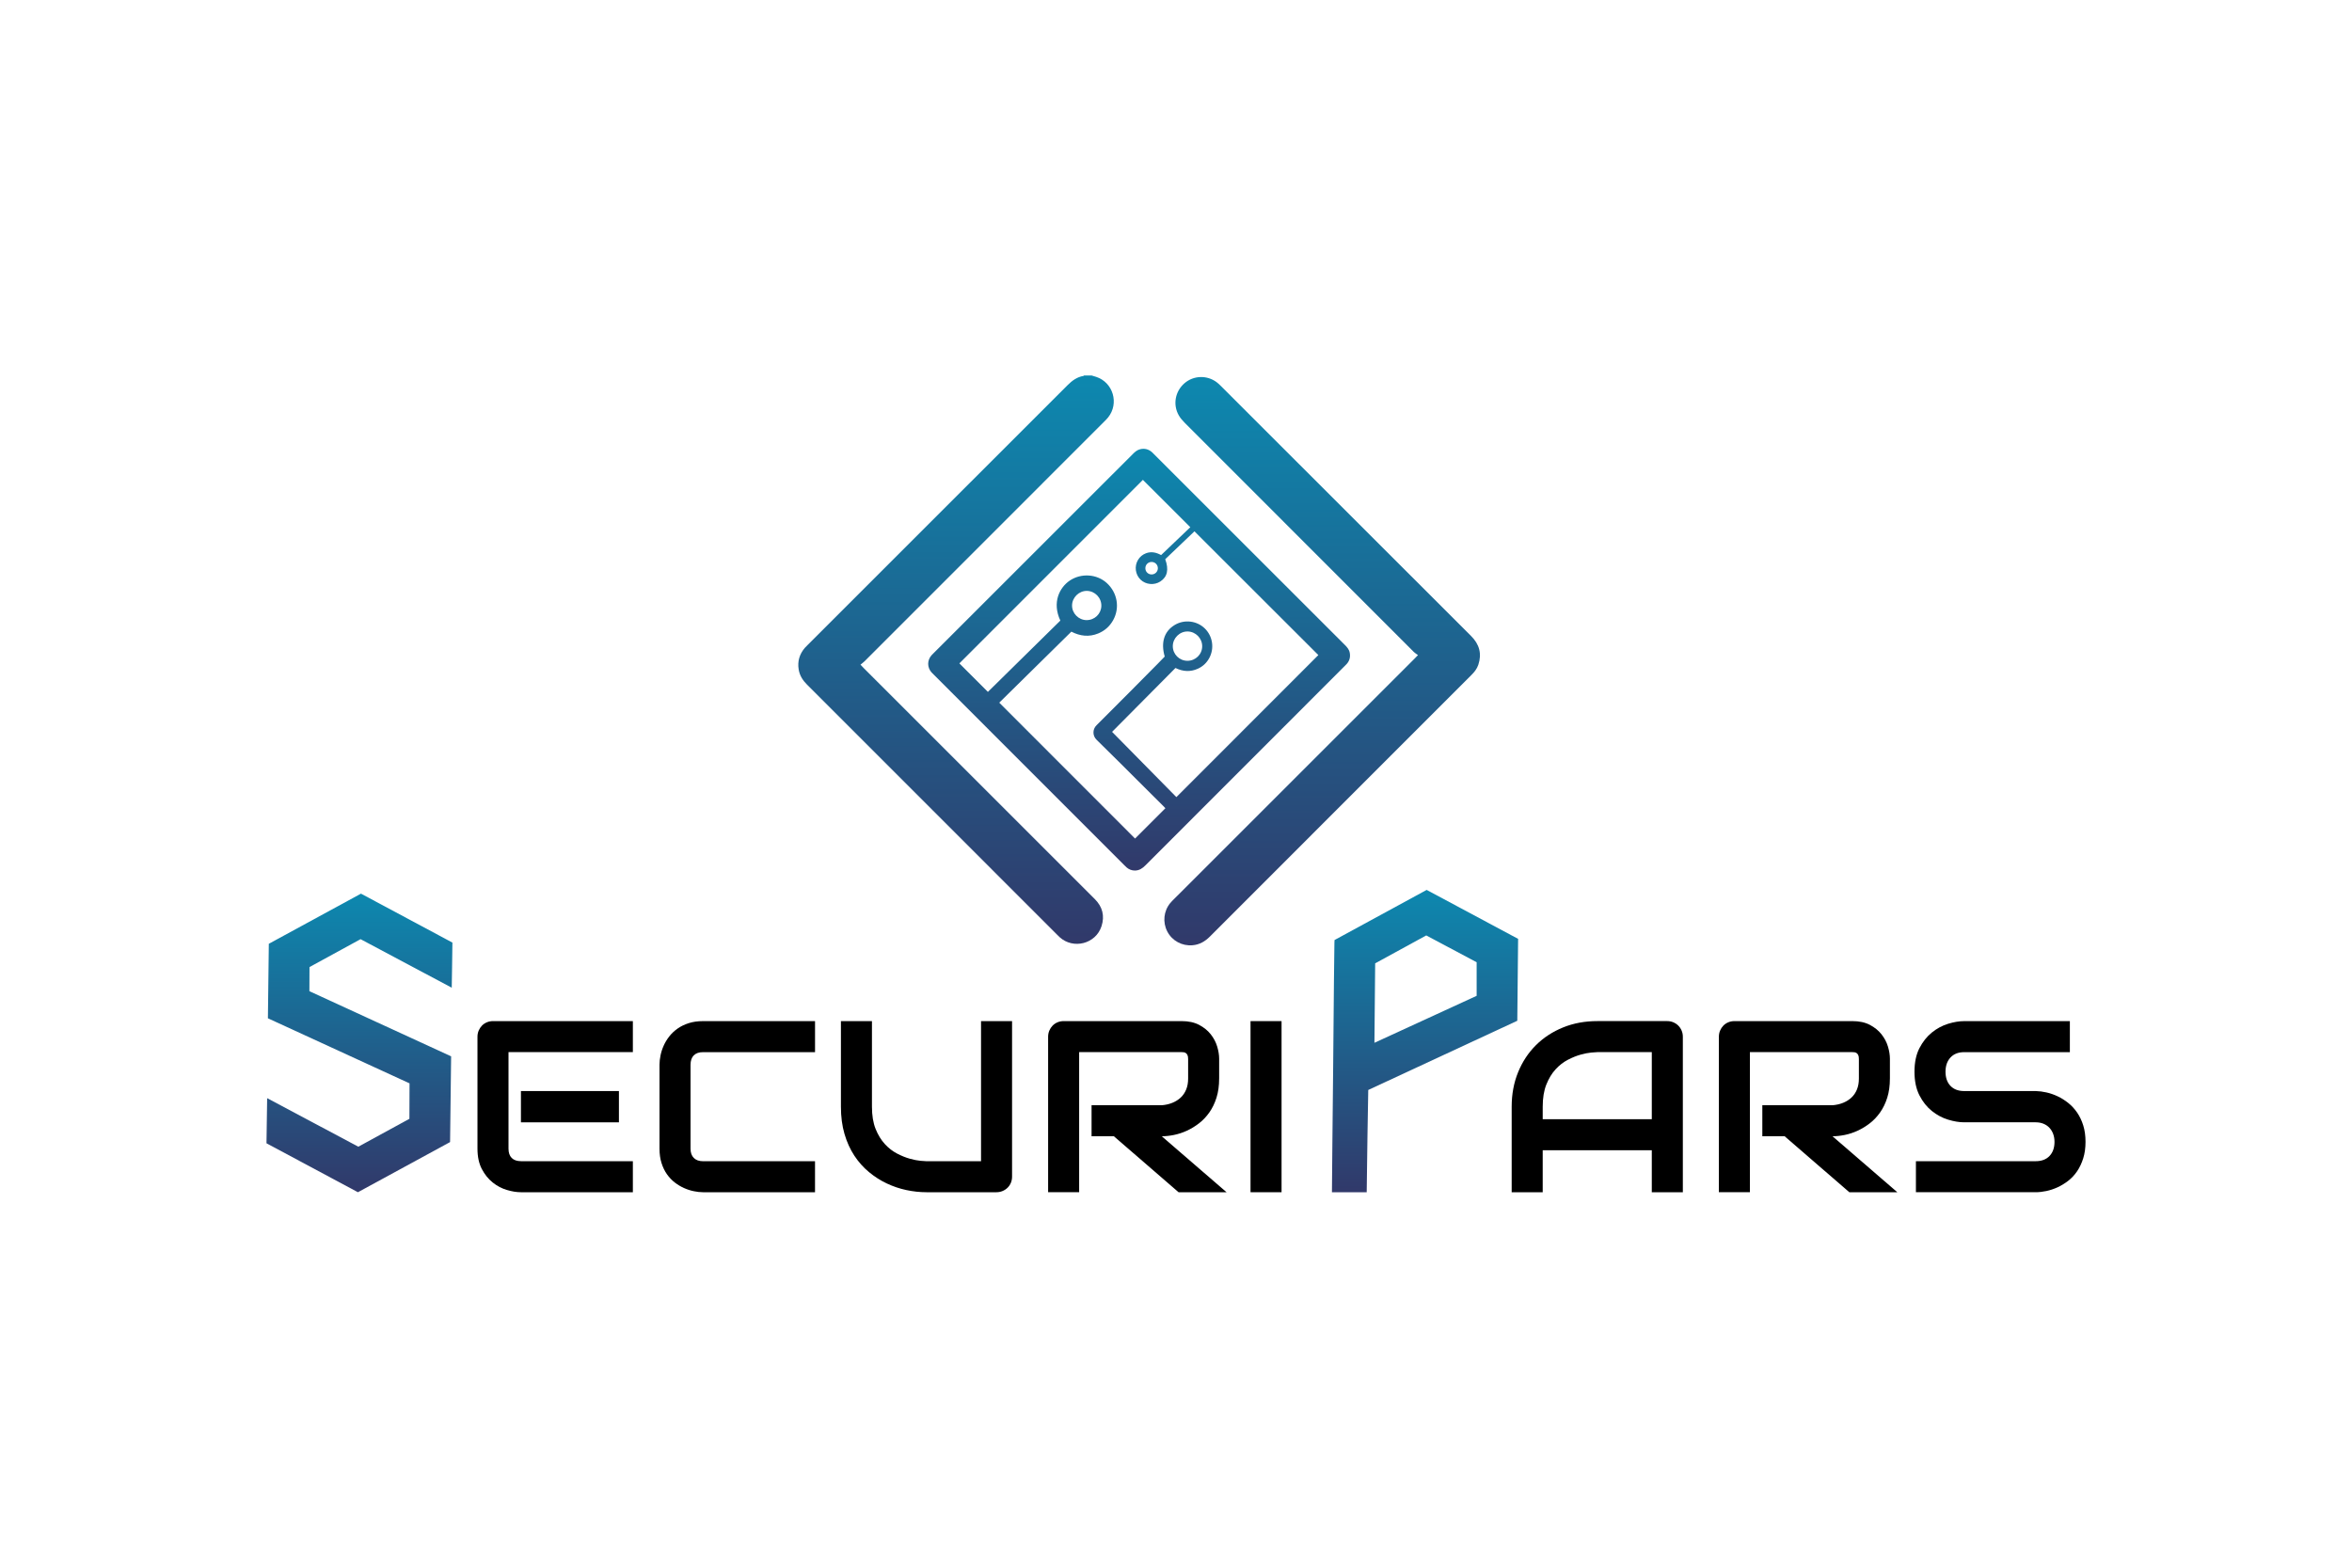 <?xml version="1.0" encoding="utf-8"?>
<!-- Generator: Adobe Illustrator 28.0.0, SVG Export Plug-In . SVG Version: 6.00 Build 0)  -->
<svg version="1.1" id="Layer_1" xmlns="http://www.w3.org/2000/svg" xmlns:xlink="http://www.w3.org/1999/xlink" x="0px" y="0px"
	 viewBox="0 0 1500 1000" style="enable-background:new 0 0 1500 1000;" xml:space="preserve">
<style type="text/css">
	.st0{fill:url(#SVGID_1_);}
	.st1{fill:url(#SVGID_00000153693416024402261680000008855316429361151131_);}
	.st2{fill:url(#SVGID_00000097465707178819522060000001774835656776510627_);}
	.st3{fill:url(#SVGID_00000119115747209590717360000011477544676858595486_);}
	.st4{fill:url(#SVGID_00000142863126636848209650000014897033042484466094_);}
</style>
<g>
	<g>
		<linearGradient id="SVGID_1_" gradientUnits="userSpaceOnUse" x1="609.715" y1="602.058" x2="609.715" y2="239.499">
			<stop  offset="0" style="stop-color:#31396A"/>
			<stop  offset="1" style="stop-color:#0D88AF"/>
		</linearGradient>
		<path class="st0" d="M696.13,239.5c0.98,0.29,1.98,0.57,2.95,0.89c10.84,3.56,14.78,16.93,7.63,25.87c-0.8,1-1.72,1.9-2.62,2.8
			c-50.9,50.92-101.8,101.84-152.71,152.75c-0.73,0.73-1.59,1.34-2.6,2.18c0.92,0.96,1.54,1.65,2.2,2.31
			c30.27,30.26,60.53,60.52,90.8,90.78c18.84,18.83,37.68,37.66,56.51,56.51c4.86,4.87,6.31,10.69,4.22,17.19
			c-3.64,11.32-18.02,15-26.79,6.97c-0.65-0.59-1.25-1.23-1.88-1.86c-53.05-53.07-106.1-106.14-159.16-159.19
			c-2.74-2.74-4.71-5.81-5.33-9.69c-0.84-5.23,0.55-9.81,3.98-13.8c0.57-0.67,1.22-1.27,1.84-1.89
			c55.22-55.2,110.45-110.39,165.65-165.61c2.9-2.9,6.02-5.24,10.17-5.91c0.13-0.02,0.23-0.2,0.35-0.3
			C692.93,239.5,694.53,239.5,696.13,239.5z"/>
		
			<linearGradient id="SVGID_00000093154442176747477750000012768444317071767212_" gradientUnits="userSpaceOnUse" x1="843.213" y1="603.015" x2="843.213" y2="240.514">
			<stop  offset="0" style="stop-color:#31396A"/>
			<stop  offset="1" style="stop-color:#0D88AF"/>
		</linearGradient>
		<path style="fill:url(#SVGID_00000093154442176747477750000012768444317071767212_);" d="M904.33,417.87
			c-0.96-0.71-1.89-1.23-2.62-1.96c-48.7-48.69-97.39-97.39-146.05-146.12c-1.45-1.46-2.87-3.06-3.88-4.84
			c-3.91-6.82-2.33-15.33,3.61-20.47c5.82-5.04,14.4-5.32,20.61-0.63c0.95,0.72,1.82,1.56,2.67,2.41
			C831.84,299.4,885.01,352.56,938.2,405.7c5.26,5.26,6.98,11.29,4.59,18.39c-0.86,2.55-2.5,4.6-4.4,6.49
			c-17.15,17.13-34.27,34.27-51.41,51.41c-38.45,38.46-76.91,76.92-115.34,115.41c-3.11,3.11-6.63,5.18-11.09,5.56
			c-6.7,0.57-12.99-2.82-16.08-8.74c-3.09-5.91-2.35-13.12,1.9-18.22c0.71-0.86,1.51-1.65,2.31-2.44
			c51.07-51.07,102.15-102.13,153.23-153.19C902.56,419.69,903.21,419.01,904.33,417.87z"/>
		
			<linearGradient id="SVGID_00000062165602611751803780000012658047666915779989_" gradientUnits="userSpaceOnUse" x1="726.482" y1="555.306" x2="726.482" y2="286.279">
			<stop  offset="0" style="stop-color:#31396A"/>
			<stop  offset="1" style="stop-color:#0D88AF"/>
		</linearGradient>
		<path style="fill:url(#SVGID_00000062165602611751803780000012658047666915779989_);" d="M723.79,555.31
			c-1.98-0.01-3.74-0.67-5.26-1.96c-0.61-0.52-1.15-1.11-1.72-1.67c-40.38-40.39-80.77-80.79-121.15-121.19
			c-0.51-0.51-1.04-1-1.52-1.53c-2.87-3.19-2.91-7.7-0.1-10.92c0.37-0.42,0.78-0.8,1.17-1.2c42.43-42.42,84.87-84.83,127.3-127.26
			c1.37-1.37,2.78-2.62,4.76-3.06c2.7-0.61,5.07,0.01,7.18,1.72c0.5,0.4,0.92,0.89,1.38,1.34c40.62,40.61,81.24,81.22,121.87,121.82
			c1.43,1.43,2.73,2.91,3.11,4.99c0.5,2.69-0.09,5.08-1.92,7.13c-0.37,0.42-0.78,0.8-1.18,1.2
			c-42.42,42.43-84.84,84.86-127.24,127.31C728.6,553.91,726.57,555.29,723.79,555.31z M728.88,306.09
			c-39.03,39.05-78.14,78.17-117.03,117.07c6.17,6.17,12.09,12.1,18.18,18.19c15.34-15.11,30.82-30.34,46.21-45.49
			c-5.46-11.69-0.39-21.16,5.94-25.47c7.27-4.95,17.34-4.31,23.76,1.58c6.72,6.16,8.35,15.83,3.96,23.66
			c-2.19,3.9-5.36,6.74-9.5,8.44c-5.85,2.39-11.56,1.74-17.14-1.15c-15.53,15.3-30.93,30.48-45.98,45.3
			c29.09,29.12,57.95,58.01,86.61,86.68c6.3-6.3,12.78-12.78,19.34-19.34c-0.39-0.41-0.92-0.99-1.48-1.55
			c-4.14-4.12-8.28-8.24-12.42-12.36c-9.98-9.93-19.91-19.92-29.98-29.75c-2.59-2.52-2.72-6.62-0.02-9.3
			c13.13-13.01,26.09-26.18,39.1-39.29c1.51-1.52,2.98-3.07,4.37-4.5c-2.62-9.05-0.3-16.16,6.42-20.18c6.07-3.63,14-2.72,19.08,2.19
			c5.11,4.94,6.3,12.72,2.88,18.99c-1.66,3.05-4.09,5.32-7.24,6.75c-4.81,2.19-9.61,1.83-14.29-0.46
			c-13.66,13.77-27.17,27.39-40.42,40.74c13.83,14.04,27.52,27.94,41.01,41.63c30.32-30.34,60.48-60.53,90.54-90.61
			c-26.15-26.12-52.51-52.45-79.02-78.93c-6.12,5.84-12.41,11.84-18.64,17.78c2.43,6.63,1.37,11.27-3.12,14.21
			c-3.9,2.56-9.27,2.06-12.62-1.18c-3.36-3.25-4.05-8.55-1.63-12.57c1.2-1.99,2.91-3.4,5.06-4.23c3.38-1.3,6.58-0.56,9.69,1.14
			c6.32-6.03,12.54-11.97,18.62-17.78C749,326.2,739.06,316.27,728.88,306.09z M757.22,421.51c5.26,0.04,9.49-4.12,9.48-9.32
			c-0.01-5.07-4.18-9.29-9.26-9.38c-5.11-0.09-9.49,4.25-9.48,9.4C747.96,417.31,752.11,421.47,757.22,421.51z M692.89,395.56
			c5.15,0.07,9.38-3.95,9.5-9.05c0.12-5.17-4.1-9.55-9.26-9.59c-5.03-0.04-9.34,4.18-9.42,9.23
			C683.63,391.2,687.81,395.49,692.89,395.56z M738.43,362.55c0.05-2.2-1.63-4-3.82-4.09c-2.3-0.09-4.15,1.69-4.15,4
			c0,2.21,1.73,3.95,3.94,3.97C736.59,366.45,738.38,364.74,738.43,362.55z"/>
	</g>
	
		<linearGradient id="SVGID_00000131350128117897549240000009977216566248845758_" gradientUnits="userSpaceOnUse" x1="908.817" y1="760.5" x2="908.817" y2="567.66">
		<stop  offset="0" style="stop-color:#31396A"/>
		<stop  offset="1" style="stop-color:#0D88AF"/>
	</linearGradient>
	<path style="fill:url(#SVGID_00000131350128117897549240000009977216566248845758_);" d="M909.86,567.66
		c-19.61,10.67-39.18,21.32-58.75,31.97c-0.03,0.7-0.08,1.25-0.08,1.8c-0.11,8.16-0.22,16.32-0.3,24.47
		c-0.17,18.24-0.32,36.48-0.5,54.71c-0.15,16.24-0.28,32.47-0.5,48.71c-0.07,5.06-0.16,18.02-0.28,31.18h22.17
		c0.33-23.64,0.66-51.47,0.99-65.23c31.76-14.75,63.39-29.45,95.05-44.15c0.17-17.51,0.34-34.85,0.52-52.24
		C948.67,588.43,929.3,578.06,909.86,567.66z M941.74,635.22c-21.6,9.93-43.19,19.85-65.19,29.96c0.16-17.14,0.31-33.82,0.47-50.68
		c10.85-5.93,21.69-11.86,32.58-17.81c10.77,5.74,21.46,11.43,32.14,17.12V635.22z"/>
	<path d="M403.62,760.5h-71.4c-2.74,0-5.74-0.48-8.98-1.45c-3.25-0.96-6.25-2.55-9.02-4.76c-2.77-2.21-5.08-5.07-6.93-8.6
		c-1.85-3.53-2.78-7.85-2.78-12.98v-71.4c0-1.37,0.25-2.66,0.76-3.88c0.51-1.22,1.21-2.28,2.09-3.2c0.89-0.91,1.94-1.62,3.16-2.13
		c1.22-0.51,2.54-0.76,3.96-0.76h89.13v19.79h-79.31v61.58c0,2.59,0.68,4.57,2.05,5.94c1.37,1.37,3.37,2.05,6.01,2.05h71.25V760.5z
		 M394.72,715.9h-62.49v-19.94h62.49V715.9z"/>
	<path d="M519.78,760.5h-71.4c-1.83,0-3.79-0.21-5.9-0.65c-2.11-0.43-4.19-1.1-6.24-2.02c-2.05-0.91-4.02-2.09-5.9-3.54
		c-1.88-1.45-3.54-3.2-4.99-5.25c-1.45-2.05-2.6-4.44-3.46-7.15c-0.86-2.71-1.29-5.77-1.29-9.17v-53.59c0-1.83,0.21-3.79,0.65-5.9
		c0.43-2.11,1.1-4.19,2.02-6.24c0.91-2.05,2.1-4.02,3.58-5.9c1.47-1.88,3.24-3.54,5.29-4.99c2.06-1.45,4.43-2.6,7.12-3.46
		c2.69-0.86,5.73-1.29,9.13-1.29h71.4v19.79h-71.4c-2.59,0-4.57,0.69-5.94,2.06c-1.37,1.37-2.06,3.4-2.06,6.09v53.44
		c0,2.54,0.7,4.5,2.09,5.9c1.39,1.4,3.36,2.09,5.9,2.09h71.4V760.5z"/>
	<path d="M645.45,750.53c0,1.42-0.25,2.74-0.76,3.96c-0.51,1.22-1.22,2.27-2.13,3.16c-0.91,0.89-1.98,1.59-3.2,2.09
		c-1.22,0.51-2.51,0.76-3.88,0.76h-44.61c-4.21,0-8.47-0.46-12.79-1.37c-4.31-0.91-8.49-2.32-12.52-4.22
		c-4.03-1.9-7.83-4.32-11.38-7.27c-3.55-2.94-6.66-6.43-9.32-10.46c-2.66-4.04-4.76-8.65-6.28-13.85c-1.52-5.2-2.28-11-2.28-17.39
		v-54.58h19.79v54.58c0,5.58,0.77,10.3,2.32,14.16c1.55,3.86,3.51,7.08,5.9,9.67c2.38,2.59,5,4.62,7.84,6.09
		c2.84,1.47,5.54,2.56,8.11,3.27s4.82,1.15,6.77,1.33c1.95,0.18,3.24,0.27,3.84,0.27h34.79v-89.36h19.79V750.53z"/>
	<path d="M777.51,688.04c0,4.52-0.56,8.55-1.67,12.1s-2.63,6.69-4.53,9.4c-1.9,2.71-4.1,5.04-6.58,6.96s-5.09,3.51-7.8,4.76
		c-2.71,1.24-5.46,2.14-8.22,2.7c-2.77,0.56-5.37,0.84-7.8,0.84l41.33,35.7h-30.6l-41.26-35.7h-14.23v-19.79h44.76
		c2.49-0.2,4.76-0.72,6.81-1.56c2.05-0.84,3.83-1.97,5.33-3.39c1.5-1.42,2.65-3.13,3.46-5.14c0.81-2,1.22-4.3,1.22-6.89v-12.48
		c0-1.12-0.14-1.97-0.42-2.55c-0.28-0.58-0.64-1.01-1.07-1.29c-0.43-0.28-0.89-0.45-1.37-0.5c-0.48-0.05-0.93-0.08-1.33-0.08h-65.31
		v89.36h-19.79v-99.18c0-1.37,0.25-2.66,0.76-3.88c0.51-1.22,1.21-2.28,2.09-3.2c0.89-0.91,1.94-1.62,3.16-2.13
		c1.22-0.51,2.54-0.76,3.96-0.76h75.13c4.41,0,8.14,0.8,11.19,2.4c3.04,1.6,5.52,3.6,7.42,6.01s3.27,5.01,4.11,7.8
		s1.26,5.4,1.26,7.84V688.04z"/>
	<path d="M817.32,760.5h-19.79V651.35h19.79V760.5z"/>
	<path d="M1073.23,760.5h-19.79v-26.79h-69.57v26.79h-19.79v-54.58c0-7.97,1.37-15.3,4.11-22c2.74-6.7,6.55-12.46,11.42-17.28
		c4.87-4.82,10.63-8.58,17.28-11.27c6.65-2.69,13.9-4.03,21.77-4.03h44.61c1.37,0,2.66,0.25,3.88,0.76c1.22,0.51,2.28,1.22,3.2,2.13
		c0.91,0.91,1.62,1.98,2.13,3.2c0.51,1.22,0.76,2.51,0.76,3.88V760.5z M983.87,713.92h69.57v-42.78h-34.79
		c-0.61,0-1.89,0.09-3.84,0.27c-1.95,0.18-4.21,0.62-6.77,1.33c-2.56,0.71-5.27,1.8-8.11,3.27c-2.84,1.47-5.46,3.5-7.84,6.09
		c-2.39,2.59-4.35,5.82-5.9,9.71c-1.55,3.88-2.32,8.59-2.32,14.12V713.92z"/>
	<path d="M1205.29,688.04c0,4.52-0.56,8.55-1.67,12.1s-2.63,6.69-4.53,9.4c-1.9,2.71-4.1,5.04-6.58,6.96s-5.09,3.51-7.8,4.76
		c-2.71,1.24-5.46,2.14-8.22,2.7c-2.77,0.56-5.37,0.84-7.8,0.84l41.33,35.7h-30.6l-41.26-35.7h-14.23v-19.79h44.76
		c2.49-0.2,4.76-0.72,6.81-1.56c2.05-0.84,3.83-1.97,5.33-3.39c1.5-1.42,2.65-3.13,3.46-5.14c0.81-2,1.22-4.3,1.22-6.89v-12.48
		c0-1.12-0.14-1.97-0.42-2.55c-0.28-0.58-0.64-1.01-1.07-1.29c-0.43-0.28-0.89-0.45-1.37-0.5c-0.48-0.05-0.93-0.08-1.33-0.08h-65.31
		v89.36h-19.79v-99.18c0-1.37,0.25-2.66,0.76-3.88c0.51-1.22,1.21-2.28,2.09-3.2c0.89-0.91,1.94-1.62,3.16-2.13
		c1.22-0.51,2.54-0.76,3.96-0.76h75.13c4.41,0,8.14,0.8,11.19,2.4c3.04,1.6,5.52,3.6,7.42,6.01s3.27,5.01,4.11,7.8
		s1.26,5.4,1.26,7.84V688.04z"/>
	<path d="M1330.05,728.38c0,3.91-0.49,7.42-1.48,10.54c-0.99,3.12-2.3,5.88-3.92,8.26c-1.62,2.38-3.53,4.41-5.71,6.09
		c-2.18,1.68-4.44,3.04-6.77,4.11c-2.33,1.06-4.71,1.85-7.12,2.36c-2.41,0.51-4.68,0.76-6.81,0.76h-76.35v-19.79h76.35
		c3.81,0,6.76-1.12,8.87-3.35c2.11-2.23,3.16-5.23,3.16-8.98c0-1.83-0.28-3.5-0.84-5.02c-0.56-1.52-1.36-2.84-2.4-3.96
		c-1.04-1.12-2.31-1.98-3.81-2.59c-1.5-0.61-3.16-0.91-4.99-0.91h-45.52c-3.2,0-6.65-0.57-10.35-1.71
		c-3.71-1.14-7.14-2.98-10.31-5.52c-3.17-2.54-5.81-5.86-7.92-9.97c-2.11-4.11-3.16-9.13-3.16-15.07s1.05-10.95,3.16-15.03
		c2.11-4.08,4.75-7.41,7.92-9.97c3.17-2.56,6.61-4.41,10.31-5.56c3.7-1.14,7.16-1.71,10.35-1.71h67.36v19.79h-67.36
		c-3.76,0-6.69,1.14-8.79,3.43c-2.11,2.28-3.16,5.3-3.16,9.06c0,3.8,1.05,6.81,3.16,9.02c2.11,2.21,5.04,3.31,8.79,3.31h45.52h0.15
		c2.13,0.05,4.39,0.34,6.77,0.88c2.38,0.53,4.76,1.36,7.12,2.47c2.36,1.12,4.61,2.53,6.74,4.22c2.13,1.7,4.02,3.74,5.67,6.13
		c1.65,2.39,2.96,5.13,3.92,8.22C1329.57,720.97,1330.05,724.47,1330.05,728.38z"/>
	
		<linearGradient id="SVGID_00000013193522714927072670000011057891259705075898_" gradientUnits="userSpaceOnUse" x1="229.238" y1="760.501" x2="229.238" y2="570.041">
		<stop  offset="0" style="stop-color:#31396A"/>
		<stop  offset="1" style="stop-color:#0D88AF"/>
	</linearGradient>
	<path style="fill:url(#SVGID_00000013193522714927072670000011057891259705075898_);" d="M197.32,632.26l42.72,19.64l47.4,21.79
		l0.27,0.12c0,0-0.65,53.07-0.67,54.7c-19.17,10.44-38.41,20.9-57.8,31.46c-0.32,0.18-0.65,0.35-0.97,0.53
		c-19.37-10.37-38.73-20.73-58.32-31.22c0.01-1.06,0.3-18.66,0.43-28.78l58.15,30.96c0.24-0.13,21.99-12.02,32.57-17.8
		c0.02-2.03,0.05-10.7,0.08-22.61l-26.99-12.4l-63.33-29.1c0,0,0.56-45.97,0.58-47.52c19.17-10.44,38.41-20.9,57.8-31.46
		c0.32-0.18,0.65-0.35,0.97-0.53c19.37,10.37,38.73,20.73,58.32,31.22c-0.14,14.49-0.29,17.87-0.43,28.78l-0.88-0.47l-57.27-30.49
		c-0.24,0.13-0.47,0.26-0.71,0.39c-10.73,5.86-21.28,11.63-31.86,17.41C197.36,618.22,197.32,630.99,197.32,632.26z"/>
</g>
</svg>

